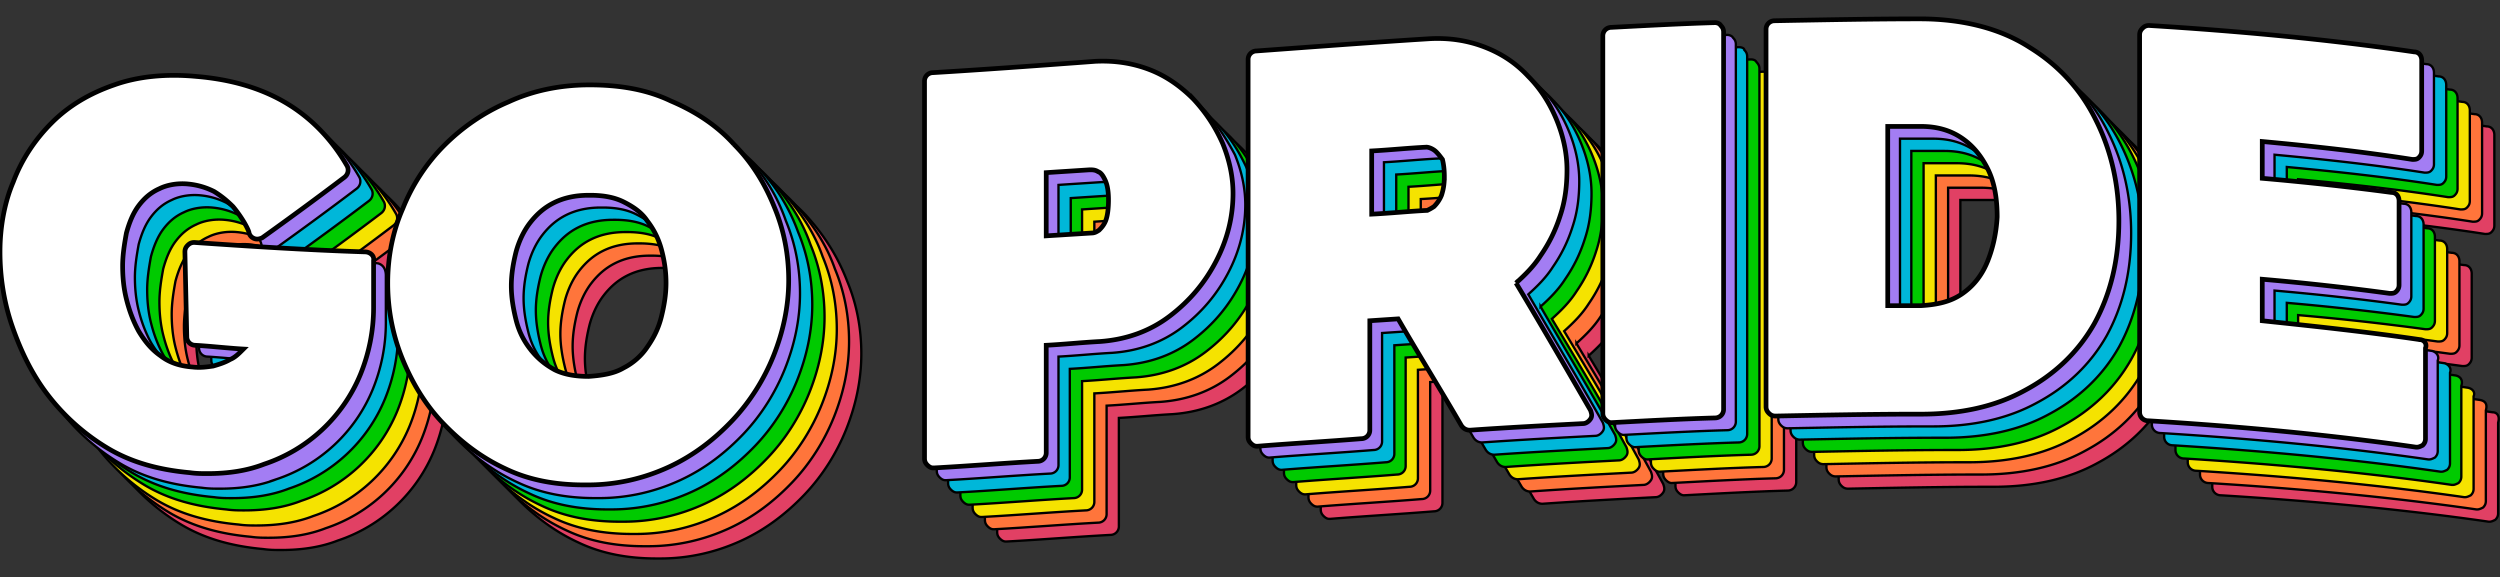 <svg xmlns="http://www.w3.org/2000/svg" viewBox="0 0 265 61.2"><rect x="0" y="0" width="265" height="61.2" fill="#333333" stroke="none"/><path d="M46.5 34.4c-6.2-.2-12.3-.6-18.1-1-.3 0-.5.1-.7.3-.2.2-.3.4-.3.7l.2 9c0 .5.4.9.9.9 1.7.1 3.4.3 5.1.4l-.1.1c-.4.4-.8.8-1.3 1-.5.3-1.1.5-1.8.7-.7.1-1.4.2-2.2.1-1.4-.1-2.5-.5-3.4-1.2-1-.7-1.7-1.6-2.3-2.6-.6-1.1-1-2.2-1.3-3.4-.3-1.2-.4-2.4-.4-3.5 0-1.2.2-2.4.4-3.5.3-1.1.7-2.1 1.3-2.9.6-.8 1.3-1.4 2.2-1.8.8-.4 1.9-.6 3-.5 1.1.1 2 .4 2.8.8.8.5 1.4 1 2 1.6.5.6.9 1.2 1.2 1.7.4.7.5 1 .5 1.1.1.3.3.5.6.6.3.1.6 0 .8-.1 2.8-2 5.8-4.2 8.7-6.4.4-.3.5-.8.3-1.2-1.6-2.8-3.8-5.1-6.5-6.7-2.7-1.6-5.9-2.5-9.5-2.8-3.2-.3-6.2 0-8.7.9-2.6.9-4.8 2.2-6.6 4-1.8 1.8-3.2 3.9-4.1 6.3-.9 2.4-1.4 5-1.4 7.8 0 2.6.4 5.3 1.3 7.9.9 2.6 2.1 5.1 3.8 7.3 1.7 2.2 3.8 4.1 6.3 5.6s5.4 2.3 8.7 2.6c.7.1 1.3.1 1.9.1 2.2 0 4.2-.3 6-1A16.747 16.747 0 0046 47.8c.9-2.2 1.4-4.6 1.4-7.1v-5c0-.9-.4-1.3-.9-1.3zM85.6 23c-1.8-2-4.1-3.5-6.7-4.6-2.6-1.1-5.5-1.7-8.7-1.6-3.1 0-6 .6-8.6 1.8-2.6 1.1-4.9 2.7-6.8 4.6-1.9 1.9-3.4 4.2-4.4 6.7-1.1 2.5-1.6 5.2-1.6 7.9s.5 5.4 1.5 7.9 2.4 4.9 4.3 6.9 4.1 3.7 6.7 4.9c2.5 1.2 5.3 1.7 8.3 1.7h.4c3.1 0 6-.7 8.6-1.9 2.6-1.2 4.8-2.9 6.7-4.9 1.9-2 3.4-4.4 4.4-6.9 1-2.5 1.6-5.2 1.6-8 0-2.7-.5-5.3-1.5-7.7-1-2.6-2.4-4.8-4.2-6.8zM64 44.7c-.7-.9-1.2-1.9-1.5-3.1-.3-1.2-.5-2.4-.5-3.6 0-1.2.2-2.4.5-3.6.3-1.1.8-2.2 1.5-3.1.7-.9 1.5-1.6 2.5-2.1s2.2-.8 3.7-.8h.2c1.3 0 2.5.2 3.5.7 1 .5 1.9 1.1 2.5 2 .7.9 1.2 1.9 1.5 3 .3 1.1.5 2.3.5 3.6 0 1.2-.2 2.4-.5 3.6-.3 1.2-.8 2.2-1.5 3.2-.6.9-1.5 1.7-2.5 2.2-1 .6-2.3.8-3.7.9-1.4 0-2.6-.2-3.6-.7-1.1-.6-2-1.3-2.6-2.2zm70.2-26.4c-1.3-1.3-2.8-2.4-4.6-3.1-1.8-.7-3.7-1-5.8-.9-6.7.5-12.2.9-17.2 1.2-.5 0-.9.4-.9.9v40c0 .3.1.5.3.7.2.2.4.3.6.3h.1c3.7-.2 7.3-.5 11-.7.5 0 .9-.4.9-.9V44.3c1.9-.1 3.8-.3 5.7-.4 2.8-.2 5.3-1.1 7.4-2.7 2.1-1.6 3.7-3.5 4.9-5.8 1.2-2.3 1.8-4.7 1.8-7.2 0-1.8-.4-3.6-1.1-5.3-.8-1.8-1.8-3.3-3.1-4.6zm-9 10.6c0 .9-.1 1.7-.3 2.2-.2.5-.5.8-.7 1-.3.2-.5.3-.8.3l-4.8.3V26c1.5-.1 3.1-.2 4.6-.3.3 0 .6 0 .9.2.3.1.5.4.7.8.2.4.4 1 .4 2.2zm43.2 8.8c1-.9 1.9-1.8 2.6-2.9.9-1.3 1.6-2.7 2.1-4.3.5-1.5.7-3.1.7-4.8 0-1.8-.4-3.6-1.1-5.3-.7-1.7-1.7-3.3-3-4.6-1.3-1.4-2.8-2.4-4.6-3.1-1.8-.7-3.7-1-5.8-.9-6.4.4-12.9.9-18.4 1.3-.5 0-.9.4-.9.9v40c0 .3.1.5.3.7.2.2.4.3.6.3h.1c3.7-.3 7.3-.5 11-.8.5 0 .9-.4.9-.9V41.8l3-.2c2.2 3.8 4.5 7.5 6.7 11.3.2.3.5.5.9.5 4.3-.3 8.2-.5 12-.7.3 0 .6-.2.8-.5.2-.3.1-.6 0-.9-2.5-4.6-5.2-9.1-7.9-13.6zm-7.6-11.3c0 .8-.1 1.4-.3 2-.2.5-.5.9-.8 1.2-.3.2-.5.3-.7.4-2 .1-3.9.3-5.9.4v-6.7c1.9-.1 3.8-.3 5.8-.4.2 0 .5.1.8.3.3.2.6.6.9 1 .1.4.2 1 .2 1.8zm28.7-16.3c-3.5.1-7.2.3-11 .5-.5 0-.9.4-.9.9v40c0 .3.1.5.3.7.2.2.4.3.6.3 3.8-.2 7.5-.4 11-.5.5 0 .9-.4.9-.9v-40c0-.3-.1-.5-.3-.7-.1-.2-.3-.3-.6-.3zm33.3 2.6c-3.1-2-7.1-3-11.6-3-4.9 0-10.1.1-15.4.2-.5 0-.9.4-.9.9v40c0 .3.1.5.3.7.2.2.4.3.7.3 5.1-.1 10.1-.2 14.8-.2h.6c4.2 0 7.9-.8 11-2.5 3.2-1.7 5.7-4.1 7.4-7.1 1.7-3.1 2.6-6.7 2.6-10.9 0-3.8-.8-7.4-2.4-10.6-1.6-3.2-4-5.9-7.1-7.8zm-4.5 23c-.6 1.4-1.5 2.5-2.7 3.3-1.2.8-2.6 1.1-4.3 1.2h-3.5v-19h3.5c1.7 0 3.1.4 4.3 1.2 1.2.8 2.1 1.9 2.8 3.3.7 1.4 1 3.1 1 5.1-.1 1.7-.5 3.4-1.1 4.9zm45.9 8c-5.4-.8-11-1.4-16.7-2v-4.4c4.6.4 9.1.9 13.5 1.5.3 0 .5 0 .7-.2.2-.2.3-.4.3-.7V29c0-.5-.3-.9-.8-.9-4.5-.6-9.1-1.1-13.7-1.5v-3.7c5.4.5 10.8 1.1 15.9 1.9.3 0 .5 0 .7-.2.2-.2.3-.4.3-.7v-9.6c0-.5-.3-.9-.8-.9-8.9-1.3-18.4-2.2-28.1-2.8-.3 0-.5.1-.7.3-.2.2-.3.4-.3.7v40c0 .5.4.9.9.9 9.8.6 19.4 1.5 28.4 2.8h.1c.2 0 .4-.1.6-.2.2-.2.3-.4.3-.7v-9.6c.2-.7-.1-1.1-.6-1.1z" fill="#e14064" stroke="#000" stroke-width=".25" stroke-miterlimit="10"/><path d="M45.2 33.1c-6.2-.2-12.3-.6-18.1-1-.3 0-.5.1-.7.3-.2.2-.3.4-.3.7l.2 9c0 .5.4.9.9.9 1.7.1 3.4.3 5.1.4l-.1.1c-.4.4-.8.8-1.3 1-.5.3-1.1.5-1.8.7-.7.1-1.4.2-2.2.1-1.4-.1-2.5-.5-3.4-1.2-1-.7-1.7-1.6-2.3-2.6-.6-1.1-1-2.2-1.3-3.4-.3-1.2-.4-2.4-.4-3.5 0-1.2.2-2.4.4-3.5.3-1.1.7-2.1 1.3-2.9.6-.8 1.3-1.4 2.2-1.8.8-.4 1.9-.6 3-.5 1.1.1 2 .4 2.8.8.8.5 1.4 1 2 1.6.5.6.9 1.2 1.2 1.7.4.7.5 1 .5 1.1.1.3.3.5.6.6.3.1.6 0 .8-.1 2.8-2 5.8-4.2 8.7-6.4.4-.3.5-.8.3-1.2-1.6-2.8-3.8-5.1-6.5-6.7-2.7-1.6-5.9-2.5-9.5-2.8-3.2-.3-6.2 0-8.7.9-2.6.9-4.8 2.2-6.6 4-1.8 1.8-3.2 3.9-4.1 6.3-.9 2.4-1.4 5-1.4 7.8 0 2.6.4 5.3 1.3 7.9.9 2.6 2.1 5.1 3.8 7.3 1.7 2.2 3.8 4.1 6.3 5.6s5.4 2.3 8.7 2.6c.7.1 1.3.1 1.9.1 2.2 0 4.2-.3 6-1a16.747 16.747 0 0010.2-9.5c.9-2.2 1.4-4.6 1.4-7.1v-5c0-.9-.4-1.3-.9-1.3zm39.1-11.4c-1.8-2-4.1-3.5-6.7-4.6-2.6-1.1-5.5-1.7-8.7-1.6-3.1 0-6 .6-8.6 1.8-2.6 1.1-4.9 2.7-6.8 4.6-1.9 1.9-3.4 4.2-4.4 6.7-1.1 2.5-1.6 5.2-1.6 7.9s.5 5.4 1.5 7.9 2.4 4.9 4.3 6.9 4.1 3.7 6.7 4.9c2.5 1.2 5.3 1.7 8.3 1.7h.4c3.1 0 6-.7 8.6-1.9 2.6-1.2 4.8-2.9 6.7-4.9 1.9-2 3.4-4.4 4.4-6.9 1-2.5 1.6-5.2 1.6-8 0-2.7-.5-5.3-1.5-7.7-.9-2.6-2.4-4.8-4.2-6.8zM62.7 43.4c-.7-.9-1.2-1.9-1.5-3.1-.3-1.2-.5-2.4-.5-3.6 0-1.2.2-2.4.5-3.6.3-1.1.8-2.2 1.5-3.1.7-.9 1.5-1.6 2.5-2.1s2.2-.8 3.7-.8h.2c1.3 0 2.5.2 3.5.7 1 .5 1.9 1.1 2.5 2 .7.9 1.2 1.9 1.5 3 .3 1.1.5 2.3.5 3.6 0 1.2-.2 2.4-.5 3.6-.3 1.2-.8 2.2-1.5 3.2-.6.9-1.5 1.7-2.5 2.2-1 .6-2.3.8-3.7.9-1.4 0-2.6-.2-3.6-.7-1.1-.6-2-1.3-2.6-2.2zM132.9 17c-1.3-1.3-2.8-2.4-4.6-3.1-1.8-.7-3.7-1-5.8-.9-6.7.5-12.2.9-17.2 1.2-.5 0-.9.4-.9.9v40c0 .3.1.5.3.7.2.2.4.3.6.3h.1c3.7-.2 7.3-.5 11-.7.5 0 .9-.4.9-.9V43c1.9-.1 3.8-.3 5.7-.4 2.8-.2 5.3-1.1 7.4-2.7 2.1-1.6 3.7-3.5 4.9-5.8 1.2-2.3 1.8-4.7 1.8-7.2 0-1.8-.4-3.6-1.1-5.3-.8-1.8-1.8-3.3-3.1-4.6zm-9 10.7c0 .9-.1 1.7-.3 2.2-.2.5-.5.8-.7 1-.3.2-.5.3-.8.3l-4.8.3v-6.7c1.5-.1 3.1-.2 4.6-.3.3 0 .6 0 .9.2.3.1.5.4.7.8.2.3.4 1 .4 2.2zm43.2 8.7c1-.9 1.9-1.8 2.6-2.9.9-1.3 1.6-2.7 2.1-4.3.5-1.5.7-3.1.7-4.8 0-1.8-.4-3.6-1.1-5.3-.7-1.7-1.7-3.3-3-4.6-1.3-1.4-2.8-2.4-4.6-3.1-1.8-.7-3.7-1-5.8-.9-6.4.4-12.9.9-18.4 1.3-.5 0-.9.4-.9.9v40c0 .3.1.5.3.7.2.2.4.3.6.3h.1c3.7-.3 7.3-.5 11-.8.5 0 .9-.4.9-.9V40.5l3-.2c2.2 3.8 4.5 7.5 6.7 11.3.2.3.5.5.9.5 4.3-.3 8.2-.5 12-.7.3 0 .6-.2.8-.5.2-.3.1-.6 0-.9-2.5-4.6-5.2-9.1-7.9-13.6zm-7.5-11.3c0 .8-.1 1.4-.3 2-.2.5-.5.9-.8 1.2-.3.2-.5.3-.7.4-2 .1-3.9.3-5.9.4v-6.7c1.9-.1 3.8-.3 5.8-.4.2 0 .5.1.8.3.3.2.6.6.9 1 0 .4.2 1 .2 1.8zm28.6-16.3c-3.5.1-7.2.3-11 .5-.5 0-.9.4-.9.9v40c0 .3.1.5.3.7.2.2.4.3.6.3 3.8-.2 7.5-.4 11-.5.5 0 .9-.4.9-.9v-40c0-.3-.1-.5-.3-.7-.1-.2-.3-.3-.6-.3zm33.3 2.6c-3.1-2-7.1-3-11.6-3-4.9 0-10.1.1-15.4.2-.5 0-.9.4-.9.9v40c0 .3.1.5.3.7.2.2.4.3.7.3 5.1-.1 10.1-.2 14.8-.2h.6c4.2 0 7.9-.8 11-2.5 3.2-1.7 5.7-4.1 7.4-7.1 1.7-3.1 2.6-6.7 2.6-10.9 0-3.8-.8-7.4-2.4-10.6-1.6-3.2-4-5.9-7.1-7.8zm-4.5 23c-.6 1.4-1.5 2.5-2.7 3.3-1.2.8-2.6 1.1-4.3 1.2h-3.5v-19h3.5c1.7 0 3.1.4 4.3 1.2 1.2.8 2.1 1.9 2.8 3.3.7 1.4 1 3.1 1 5.1-.1 1.8-.4 3.4-1.1 4.9zm45.9 8c-5.4-.8-11-1.4-16.7-2V36c4.6.4 9.1.9 13.5 1.5.3 0 .5 0 .7-.2.2-.2.3-.4.3-.7v-8.9c0-.5-.3-.9-.8-.9-4.5-.6-9.1-1.1-13.7-1.5v-3.7c5.4.5 10.8 1.1 15.9 1.9.3 0 .5 0 .7-.2.2-.2.3-.4.3-.7V13c0-.5-.3-.9-.8-.9-8.9-1.3-18.4-2.2-28.1-2.8-.3 0-.5.1-.7.3-.2.2-.3.4-.3.7v40c0 .5.4.9.9.9 9.8.6 19.4 1.5 28.4 2.8h.1c.2 0 .4-.1.6-.2.2-.2.3-.4.3-.7v-9.6c.2-.7-.1-1-.6-1.1z" fill="#ff753b" stroke="#000" stroke-width=".25" stroke-miterlimit="10"/><path d="M43.9 31.8c-6.2-.2-12.3-.6-18.1-1-.3 0-.5.1-.7.3s-.3.4-.3.7l.2 9c0 .5.4.9.9.9 1.7.1 3.4.3 5.1.4l-.1.1c-.4.4-.8.8-1.3 1-.5.3-1.1.5-1.8.7-.7.1-1.4.2-2.2.1-1.4-.1-2.5-.5-3.4-1.2-1-.7-1.7-1.6-2.3-2.6-.6-1.1-1-2.2-1.3-3.4-.3-1.2-.4-2.4-.4-3.5 0-1.2.2-2.4.4-3.5.3-1.1.7-2.1 1.3-2.9.6-.8 1.3-1.4 2.2-1.8.8-.4 1.9-.6 3-.5 1.1.1 2 .4 2.8.8.8.5 1.4 1 2 1.6.5.6.9 1.2 1.2 1.7.4.7.5 1 .5 1.1.1.3.3.5.6.6.3.1.6 0 .8-.1 2.8-2 5.8-4.2 8.7-6.4.4-.3.5-.8.3-1.2-1.6-2.8-3.8-5.1-6.5-6.7-2.7-1.6-5.9-2.5-9.5-2.8-3.2-.3-6.2 0-8.7.9-2.6.9-4.8 2.2-6.6 4-1.8 1.8-3.2 3.9-4.1 6.3-.9 2.4-1.4 5-1.4 7.8 0 2.6.4 5.3 1.3 7.9.9 2.6 2.1 5.1 3.8 7.3 1.7 2.2 3.8 4.1 6.3 5.6s5.4 2.3 8.7 2.6c.7.1 1.3.1 1.9.1 2.2 0 4.2-.3 6-1a16.747 16.747 0 0010.2-9.5c.9-2.2 1.4-4.6 1.4-7.1v-5c0-.9-.4-1.3-.9-1.3zM83 20.4c-1.8-2-4.1-3.5-6.7-4.6-2.6-1.1-5.5-1.7-8.7-1.6-3.1 0-6 .6-8.6 1.8-2.6 1.1-4.9 2.7-6.8 4.6-1.9 1.9-3.4 4.2-4.4 6.7-1.1 2.5-1.6 5.2-1.6 7.9s.5 5.4 1.5 7.9S50.1 48 52 50s4.1 3.7 6.7 4.9c2.5 1.2 5.3 1.7 8.3 1.7h.4c3.1 0 6-.7 8.6-1.9 2.6-1.2 4.8-2.9 6.7-4.9 1.9-2 3.4-4.4 4.4-6.9 1-2.5 1.6-5.2 1.6-8 0-2.7-.5-5.3-1.5-7.7-.9-2.6-2.4-4.8-4.2-6.8zM61.4 42.1c-.7-.9-1.2-1.9-1.5-3.1-.3-1.2-.5-2.4-.5-3.6 0-1.2.2-2.4.5-3.6.3-1.1.8-2.2 1.5-3.1.7-.9 1.5-1.6 2.5-2.1s2.2-.8 3.7-.8h.2c1.3 0 2.5.2 3.5.7 1 .5 1.9 1.1 2.5 2 .7.9 1.2 1.9 1.5 3 .3 1.1.5 2.3.5 3.6 0 1.2-.2 2.4-.5 3.6-.3 1.2-.8 2.2-1.5 3.2-.6.9-1.5 1.7-2.5 2.2-1 .6-2.3.8-3.7.9-1.4 0-2.6-.2-3.6-.7-1.1-.6-2-1.3-2.6-2.2zm70.2-26.4c-1.3-1.3-2.8-2.4-4.6-3.1-1.8-.7-3.7-1-5.8-.9-6.7.5-12.2.9-17.2 1.2-.5 0-.9.4-.9.9v40c0 .3.1.5.3.7.2.2.4.3.6.3h.1c3.7-.2 7.3-.5 11-.7.5 0 .9-.4.9-.9V41.7c1.9-.1 3.8-.3 5.7-.4 2.8-.2 5.3-1.1 7.4-2.7 2.1-1.6 3.7-3.5 4.9-5.8 1.2-2.3 1.8-4.7 1.8-7.2 0-1.8-.4-3.6-1.1-5.3-.8-1.8-1.8-3.3-3.1-4.6zm-9 10.7c0 .9-.1 1.7-.3 2.2-.2.5-.5.8-.7 1-.3.2-.5.3-.8.3l-4.8.3v-6.7c1.5-.1 3.1-.2 4.6-.3.3 0 .6 0 .9.2.3.1.5.4.7.8.2.3.4 1 .4 2.2zm43.2 8.7c1-.9 1.9-1.8 2.6-2.9.9-1.3 1.6-2.7 2.1-4.3.5-1.5.7-3.1.7-4.8 0-1.8-.4-3.6-1.1-5.3-.7-1.7-1.7-3.3-3-4.6-1.3-1.4-2.8-2.4-4.6-3.1-1.8-.7-3.7-1-5.8-.9-6.4.4-12.9.9-18.4 1.3-.5 0-.9.4-.9.9v40c0 .3.1.5.3.7.2.2.4.3.6.3h.1c3.7-.3 7.3-.5 11-.8.5 0 .9-.4.9-.9V39.2l3-.2c2.2 3.8 4.5 7.5 6.7 11.3.2.3.5.5.9.5 4.3-.3 8.2-.5 12-.7.3 0 .6-.2.8-.5.2-.3.1-.6 0-.9-2.5-4.6-5.2-9.1-7.9-13.6zm-7.5-11.3c0 .8-.1 1.4-.3 2-.2.5-.5.9-.8 1.2-.3.2-.5.3-.7.4-2 .1-3.9.3-5.9.4v-6.7c1.9-.1 3.8-.3 5.8-.4.2 0 .5.1.8.3.3.2.6.6.9 1 0 .4.2 1 .2 1.8zm28.6-16.2c-3.5.1-7.2.3-11 .5-.5 0-.9.4-.9.9v40c0 .3.1.5.3.7.2.2.4.3.6.3 3.8-.2 7.5-.4 11-.5.5 0 .9-.4.9-.9v-40c0-.3-.1-.5-.3-.7-.1-.3-.3-.3-.6-.3zm33.3 2.5c-3.1-2-7.1-3-11.6-3-4.9 0-10.1.1-15.4.2-.5 0-.9.4-.9.9v40c0 .3.1.5.3.7.2.2.4.3.7.3 5.1-.1 10.1-.2 14.8-.2h.6c4.2 0 7.9-.8 11-2.5 3.2-1.7 5.7-4.1 7.4-7.1 1.7-3.1 2.6-6.7 2.6-10.9 0-3.8-.8-7.4-2.4-10.6-1.6-3.2-3.9-5.8-7.1-7.8zm-4.5 23c-.6 1.4-1.5 2.5-2.7 3.3-1.2.8-2.6 1.1-4.3 1.2h-3.5v-19h3.5c1.7 0 3.1.4 4.3 1.2 1.2.8 2.1 1.9 2.8 3.3.7 1.4 1 3.1 1 5.1-.1 1.8-.4 3.4-1.1 4.9zm45.9 8c-5.4-.8-11-1.4-16.7-2v-4.4c4.6.4 9.1.9 13.5 1.5.3 0 .5 0 .7-.2.2-.2.3-.4.3-.7v-8.9c0-.5-.3-.9-.8-.9-4.5-.6-9.1-1.1-13.7-1.5v-3.7c5.4.5 10.8 1.1 15.9 1.9.3 0 .5 0 .7-.2.2-.2.3-.4.3-.7v-9.6c0-.5-.3-.9-.8-.9-8.9-1.3-18.4-2.2-28.1-2.8-.3 0-.5.1-.7.3-.2.2-.3.4-.3.7v40c0 .5.4.9.9.9 9.8.6 19.4 1.5 28.4 2.8h.1c.2 0 .4-.1.6-.2.2-.2.3-.4.3-.7V42c.2-.4-.1-.8-.6-.9z" fill="#f5e300" stroke="#000" stroke-width=".25" stroke-miterlimit="10"/><path d="M42.6 30.5c-6.2-.2-12.3-.6-18.1-1-.3 0-.5.1-.7.3s-.3.4-.3.7l.2 9c0 .5.4.9.9.9 1.7.1 3.4.3 5.1.4l-.1.1c-.4.4-.8.8-1.3 1-.5.3-1.1.5-1.8.7-.7.1-1.4.2-2.2.1-1.4-.1-2.5-.5-3.4-1.2-1-.7-1.7-1.6-2.3-2.6-.6-1.1-1-2.2-1.3-3.4-.3-1.2-.4-2.4-.4-3.5 0-1.2.2-2.4.4-3.5.3-1.1.7-2.1 1.3-2.9.6-.8 1.3-1.4 2.2-1.8.8-.4 1.9-.6 3-.5 1.1.1 2 .4 2.8.8.8.5 1.4 1 2 1.6.5.6.9 1.2 1.2 1.7.4.7.5 1 .5 1.1.1.3.3.5.6.6.3.1.6 0 .8-.1 2.8-2 5.8-4.2 8.7-6.4.4-.3.5-.8.3-1.2-1.6-2.8-3.8-5.1-6.5-6.7-2.7-1.6-5.9-2.5-9.5-2.8-3.2-.3-6.2 0-8.7.9-2.6.9-4.8 2.2-6.6 4-1.8 1.8-3.2 3.9-4.1 6.3-.9 2.4-1.4 5-1.4 7.8 0 2.6.4 5.3 1.3 7.9.8 2.4 2.1 4.8 3.8 7 1.7 2.2 3.8 4.1 6.3 5.6s5.4 2.3 8.7 2.6c.7.1 1.3.1 1.9.1 2.2 0 4.2-.3 6-1a16.747 16.747 0 0010.2-9.5c.9-2.2 1.4-4.6 1.4-7.1v-5c0-.5-.4-1-.9-1zm39.1-11.4c-1.8-2-4.1-3.5-6.7-4.6-2.6-1.1-5.5-1.7-8.7-1.6-3.1 0-6 .6-8.6 1.8-2.6 1.1-4.9 2.7-6.8 4.6-1.9 1.9-3.4 4.2-4.4 6.7-1.1 2.5-1.6 5.2-1.6 7.9s.5 5.4 1.5 7.9 2.4 4.9 4.3 6.9 4.1 3.7 6.7 4.9c2.5 1.2 5.3 1.7 8.3 1.7h.4c3.1 0 6-.7 8.6-1.9 2.6-1.2 4.8-2.9 6.7-4.9 1.9-2 3.4-4.4 4.4-6.9 1-2.5 1.6-5.2 1.6-8 0-2.7-.5-5.3-1.5-7.7-.9-2.6-2.4-4.8-4.2-6.8zM60.1 40.9c-.7-.9-1.2-1.9-1.5-3.1-.3-1.2-.5-2.4-.5-3.6 0-1.2.2-2.4.5-3.6.3-1.1.8-2.2 1.5-3.1.7-.9 1.5-1.6 2.5-2.1s2.2-.8 3.7-.8h.2c1.3 0 2.5.2 3.5.7 1 .5 1.9 1.1 2.5 2 .7.9 1.2 1.9 1.5 3 .3 1.1.5 2.3.5 3.6 0 1.2-.2 2.4-.5 3.6-.3 1.2-.8 2.2-1.5 3.2-.6.9-1.5 1.7-2.5 2.2-1 .6-2.3.8-3.7.9-1.4 0-2.6-.2-3.6-.7-1.1-.7-1.9-1.4-2.6-2.2zm70.2-26.5c-1.3-1.3-2.8-2.4-4.6-3.1-1.8-.7-3.7-1-5.8-.9-6.7.5-12.2.9-17.2 1.2-.5 0-.9.4-.9.9v40c0 .3.1.5.3.7.2.2.4.3.6.3h.1c3.7-.2 7.3-.5 11-.7.5 0 .9-.4.9-.9V40.4c1.9-.1 3.8-.3 5.7-.4 2.8-.2 5.3-1.1 7.4-2.7 2.1-1.6 3.7-3.5 4.9-5.8 1.2-2.3 1.8-4.7 1.8-7.2 0-1.8-.4-3.6-1.1-5.3-.8-1.7-1.8-3.3-3.1-4.6zm-9 10.7c0 .9-.1 1.7-.3 2.2-.2.5-.5.8-.7 1-.3.2-.5.3-.8.3l-4.8.3v-6.7c1.5-.1 3.1-.2 4.6-.3.3 0 .6 0 .9.2.3.1.5.4.7.8.2.4.4 1 .4 2.2zm43.2 8.7c1-.9 1.9-1.8 2.6-2.9.9-1.3 1.6-2.7 2.1-4.3.5-1.5.7-3.1.7-4.8 0-1.8-.4-3.6-1.1-5.3-.7-1.7-1.7-3.3-3-4.6-1.3-1.4-2.8-2.4-4.6-3.1-1.8-.7-3.7-1-5.8-.9-6.4.4-12.9.9-18.4 1.3-.5 0-.9.4-.9.9v40c0 .3.1.5.3.7.2.2.4.3.6.3h.1c3.7-.3 7.3-.5 11-.8.5 0 .9-.4.9-.9V37.9l3-.2c2.2 3.8 4.5 7.5 6.7 11.3.2.3.5.5.9.5 4.3-.3 8.2-.5 12-.7.3 0 .6-.2.8-.5.2-.3.1-.6 0-.9-2.5-4.6-5.2-9.1-7.9-13.6zM157 22.5c0 .8-.1 1.4-.3 2-.2.5-.5.9-.8 1.2-.3.2-.5.3-.7.4-2 .1-3.9.3-5.9.4v-6.7c1.9-.1 3.8-.3 5.8-.4.2 0 .5.1.8.3.3.2.6.6.9 1 .1.4.2 1 .2 1.8zm28.6-16.2c-3.5.1-7.2.3-11 .5-.5 0-.9.4-.9.9v40c0 .3.1.5.3.7.2.2.4.3.6.3 3.8-.2 7.5-.4 11-.5.5 0 .9-.4.9-.9v-40c0-.3-.1-.5-.3-.7-.1-.2-.3-.3-.6-.3zM219 8.8c-3.1-2-7.1-3-11.6-3-4.9 0-10.1.1-15.4.2-.5 0-.9.4-.9.9v40c0 .3.1.5.3.7.2.2.4.3.7.3 5.1-.1 10.1-.2 14.8-.2h.6c4.2 0 7.9-.8 11-2.5 3.2-1.7 5.7-4.1 7.4-7.1s2.6-6.7 2.6-10.9c0-3.8-.8-7.4-2.4-10.6-1.6-3.2-4-5.8-7.1-7.8zm-4.6 23c-.6 1.4-1.5 2.5-2.7 3.3-1.2.8-2.6 1.1-4.3 1.2h-3.5v-19h3.5c1.7 0 3.1.4 4.3 1.2 1.2.8 2.1 1.9 2.8 3.3.7 1.4 1 3.1 1 5.1-.1 1.8-.4 3.4-1.1 4.9zm45.9 8c-5.4-.8-11-1.4-16.7-2v-4.4c4.6.4 9.1.9 13.5 1.5.3 0 .5 0 .7-.2.2-.2.3-.4.3-.7v-8.9c0-.5-.3-.9-.8-.9-4.5-.6-9.1-1.1-13.7-1.5V19c5.4.5 10.8 1.1 15.9 1.9.3 0 .5 0 .7-.2.2-.2.3-.4.3-.7v-9.6c0-.5-.3-.9-.8-.9-8.9-1.3-18.4-2.2-28.1-2.8-.3 0-.5.1-.7.3-.2.2-.3.4-.3.7v40c0 .5.4.9.9.9 9.8.6 19.4 1.5 28.4 2.8h.1c.2 0 .4-.1.6-.2.2-.2.3-.4.3-.7v-9.6c.2-.6-.1-1-.6-1.1z" fill="#00ca00" stroke="#000" stroke-width=".25" stroke-miterlimit="10"/><path d="M41.3 29.2c-6.2-.2-12.3-.6-18.1-1-.3 0-.5.1-.7.3-.2.2-.3.4-.3.7l.2 9c0 .5.4.9.9.9 1.7.1 3.4.3 5.1.4l-.1.1c-.4.4-.8.8-1.3 1-.5.3-1.1.5-1.8.7-.7.1-1.4.2-2.2.1-1.4-.1-2.5-.5-3.4-1.2-1-.7-1.7-1.6-2.3-2.6-.6-1.1-1-2.2-1.3-3.4-.3-1.2-.4-2.4-.4-3.5 0-1.2.2-2.4.4-3.5.3-1.1.7-2.1 1.3-2.9.6-.8 1.3-1.4 2.2-1.8.8-.4 1.9-.6 3-.5 1.1.1 2 .4 2.8.8.8.5 1.4 1 2 1.6.5.6.9 1.2 1.2 1.7.4.7.5 1 .5 1.1.1.3.3.5.6.6.3.1.6 0 .8-.1 2.8-2 5.8-4.2 8.7-6.4.4-.3.5-.8.3-1.2-1.6-2.8-3.8-5.1-6.5-6.7-2.7-1.6-5.9-2.5-9.5-2.8-3.2-.3-6.2 0-8.7.9-2.6.9-4.8 2.2-6.6 4-1.8 1.5-3.2 3.6-4.1 6-.9 2.4-1.4 5-1.4 7.8 0 2.6.4 5.3 1.3 7.9.9 2.6 2.1 5.1 3.8 7.3 1.7 2.2 3.8 4.1 6.3 5.6s5.4 2.3 8.7 2.6c.7.1 1.3.1 1.9.1 2.2 0 4.2-.3 6-1a16.747 16.747 0 0010.2-9.5c.9-2.2 1.4-4.6 1.4-7.1v-5c0-.5-.4-1-.9-1zm39.1-11.4c-1.8-2-4.1-3.5-6.7-4.6-2.6-1.1-5.5-1.7-8.7-1.6-3.1 0-6 .6-8.6 1.8-2.6 1.1-4.9 2.7-6.8 4.6-1.9 1.9-3.4 4.2-4.4 6.7-1.1 2.5-1.6 5.2-1.6 7.9s.5 5.4 1.5 7.9 2.4 4.9 4.3 6.9 4.1 3.7 6.7 4.9c2.5 1.2 5.3 1.7 8.3 1.7h.4c3.1 0 6-.7 8.6-1.9 2.6-1.2 4.8-2.9 6.7-4.9 1.9-2 3.4-4.4 4.4-6.9 1-2.5 1.6-5.2 1.6-8 0-2.7-.5-5.3-1.5-7.7-.9-2.5-2.3-4.8-4.2-6.8zM58.8 39.6c-.7-.9-1.2-1.9-1.5-3.1-.3-1.2-.5-2.4-.5-3.6 0-1.2.2-2.4.5-3.6.3-1.1.8-2.2 1.5-3.1.7-.9 1.5-1.6 2.5-2.1s2.2-.8 3.7-.8h.2c1.3 0 2.5.2 3.5.7 1 .5 1.9 1.1 2.5 2 .7.9 1.2 1.9 1.5 3 .3 1.1.5 2.3.5 3.6 0 1.2-.2 2.4-.5 3.6-.3 1.2-.8 2.2-1.5 3.2-.6.9-1.5 1.7-2.5 2.2-1 .6-2.3.8-3.7.9-1.4 0-2.6-.2-3.6-.7-1.1-.7-1.9-1.4-2.6-2.2zM129 13.1c-1.3-1.3-2.8-2.4-4.6-3.1-1.8-.7-3.7-1-5.8-.9-6.7.5-12.2.9-17.2 1.2-.5 0-.9.4-.9.9v40c0 .3.1.5.3.7.2.2.4.3.6.3h.1c3.7-.2 7.3-.5 11-.7.5 0 .9-.4.9-.9V39.1c1.9-.1 3.8-.3 5.7-.4 2.8-.2 5.3-1.1 7.4-2.7 2.1-1.6 3.7-3.5 4.9-5.8 1.2-2.3 1.8-4.7 1.8-7.2 0-1.8-.4-3.6-1.1-5.3-.8-1.7-1.8-3.3-3.1-4.6zm-8.9 10.7c0 .9-.1 1.7-.3 2.2-.2.5-.5.8-.7 1-.3.2-.5.3-.8.3l-4.8.3V21c1.5-.1 3.1-.2 4.6-.3.3 0 .6 0 .9.2.3.1.5.4.7.8.2.3.4.9.4 2.1zm43.2 8.7c1-.9 1.9-1.8 2.6-2.9.9-1.3 1.6-2.7 2.1-4.3.5-1.5.7-3.1.7-4.8 0-1.8-.4-3.6-1.1-5.3-.7-1.7-1.7-3.3-3-4.6-1.3-1.4-2.8-2.4-4.6-3.1-1.8-.7-3.7-1-5.8-.9-6.4.4-12.9.9-18.4 1.3-.5 0-.9.4-.9.9v40c0 .3.1.5.3.7.2.2.4.3.6.3h.1c3.7-.3 7.3-.5 11-.8.5 0 .9-.4.9-.9V36.6l3-.2c2.2 3.8 4.5 7.5 6.7 11.3.2.3.5.5.9.5 4.3-.3 8.2-.5 12-.7.3 0 .6-.2.8-.5s.1-.6 0-.9c-2.6-4.6-5.3-9.1-7.9-13.6zm-7.6-11.3c0 .8-.1 1.4-.3 2-.2.5-.5.9-.8 1.2-.3.2-.5.3-.7.4-2 .1-3.9.3-5.9.4v-6.7c1.9-.1 3.8-.3 5.8-.4.2 0 .5.1.8.3.3.2.6.6.9 1 .1.4.2 1.1.2 1.8zM184.3 5c-3.5.1-7.2.3-11 .5-.5 0-.9.4-.9.9v40c0 .3.1.5.3.7.2.2.4.3.6.3 3.8-.2 7.5-.4 11-.5.5 0 .9-.4.9-.9V6c0-.3-.1-.5-.3-.7 0-.2-.3-.3-.6-.3zm33.4 2.5c-3.1-2-7.1-3-11.6-3-4.9 0-10.1.1-15.4.2-.5 0-.9.4-.9.9v40c0 .3.1.5.3.7.2.2.4.3.7.3 5.1-.1 10.1-.2 14.8-.2h.6c4.2 0 7.9-.8 11-2.5 3.2-1.7 5.7-4.1 7.4-7.1 1.7-3.1 2.6-6.7 2.6-10.9 0-3.8-.8-7.4-2.4-10.6-1.6-3.2-4-5.8-7.1-7.8zm-4.6 23c-.6 1.4-1.5 2.5-2.7 3.3-1.2.8-2.6 1.1-4.3 1.2h-3.5V16h3.5c1.7 0 3.1.4 4.3 1.2 1.2.8 2.1 1.9 2.8 3.3.7 1.4 1 3.1 1 5.1-.1 1.8-.4 3.5-1.1 4.9zm46 8c-5.4-.8-11-1.4-16.7-2v-4.4c4.6.4 9.1.9 13.5 1.5.3 0 .5 0 .7-.2.2-.2.3-.4.3-.7v-8.9c0-.5-.3-.9-.8-.9-4.5-.6-9.1-1.1-13.7-1.5v-3.7c5.4.5 10.8 1.1 15.9 1.9.3 0 .5 0 .7-.2.2-.2.3-.4.3-.7V9c0-.5-.3-.9-.8-.9-8.9-1.3-18.4-2.2-28.1-2.8-.3 0-.5.1-.7.3-.2.2-.3.4-.3.7v40c0 .5.4.9.9.9 9.8.6 19.4 1.5 28.4 2.8h.1c.2 0 .4-.1.6-.2.2-.2.3-.4.3-.7v-9.6c.2-.5-.2-.9-.6-1z" fill="#00b7d9" stroke="#000" stroke-width=".25" stroke-miterlimit="10"/><path d="M40 27.9c-6.2-.2-12.3-.6-18.1-1-.3 0-.5.1-.7.3-.2.2-.3.4-.3.7l.2 9c0 .5.4.9.9.9 1.7.1 3.4.3 5.1.4l-.1.1c-.4.4-.8.8-1.3 1-.5.3-1.1.5-1.8.7-.7.1-1.4.2-2.2.1-1.4-.1-2.5-.5-3.4-1.2-1-.7-1.7-1.6-2.3-2.6-.6-1.1-1-2.2-1.3-3.4-.3-1.2-.4-2.4-.4-3.5 0-1.2.2-2.4.4-3.5.3-1.1.7-2.1 1.3-2.9.6-.8 1.3-1.4 2.2-1.8.8-.4 1.9-.6 3-.5 1.1.1 2 .4 2.8.8.8.5 1.4 1 2 1.6.5.6.9 1.2 1.2 1.7.4.7.5 1 .5 1.1.1.3.3.5.6.6.3.1.6 0 .8-.1 2.8-2 5.8-4.2 8.7-6.4.4-.3.5-.8.3-1.2-1.6-2.8-3.8-5.1-6.5-6.7-2.7-1.6-5.9-2.5-9.5-2.8-3.2-.3-6.2 0-8.7.9-2.6.9-4.8 2.2-6.6 4C5 16 3.6 18.1 2.7 20.5c-.9 2.4-1.4 5-1.4 7.8 0 2.6.4 5.3 1.3 7.9.9 2.6 2.1 5.1 3.8 7.3 1.7 2.2 3.8 4.1 6.3 5.6s5.4 2.3 8.7 2.6c.7.1 1.3.1 1.9.1 2.2 0 4.2-.3 6-1a16.747 16.747 0 0010.2-9.5c.9-2.2 1.4-4.6 1.4-7.1v-5c0-.8-.4-1.2-.9-1.3zm39.1-11.3c-1.8-2-4.1-3.5-6.7-4.6-2.6-1.1-5.5-1.7-8.7-1.6-3.1 0-6 .6-8.6 1.8-2.6 1.1-4.9 2.7-6.8 4.6-1.9 1.9-3.4 4.2-4.4 6.7-1.1 2.5-1.6 5.2-1.6 7.9s.5 5.4 1.5 7.9 2.4 4.9 4.3 6.9 4.1 3.7 6.7 4.9c2.5 1.2 5.3 1.7 8.3 1.7h.4c3.1 0 6-.7 8.6-1.9 2.6-1.2 4.8-2.9 6.7-4.9 1.9-2 3.4-4.4 4.4-6.9 1-2.5 1.6-5.2 1.6-8 0-2.7-.5-5.3-1.5-7.7-.9-2.6-2.3-4.9-4.2-6.8zM57.5 38.3c-.7-.9-1.2-1.9-1.5-3.1-.3-1.2-.5-2.4-.5-3.6 0-1.2.2-2.4.5-3.6.3-1.1.8-2.2 1.5-3.1.7-.9 1.5-1.6 2.5-2.1s2.2-.8 3.7-.8h.2c1.3 0 2.5.2 3.5.7 1 .5 1.9 1.1 2.5 2 .7.9 1.2 1.9 1.5 3 .3 1.1.5 2.3.5 3.6 0 1.2-.2 2.4-.5 3.6-.3 1.1-.9 2.1-1.5 3.1-.6.9-1.5 1.7-2.5 2.2-1 .6-2.3.8-3.7.9-1.4 0-2.6-.2-3.6-.7-1.1-.5-1.9-1.2-2.6-2.1zm70.3-26.5c-1.3-1.3-2.8-2.4-4.6-3.1-1.8-.7-3.7-1-5.8-.9-6.7.5-12.2.9-17.2 1.2-.5 0-.9.4-.9.9v40c0 .3.1.5.3.7.2.2.4.3.6.3h.1c3.7-.2 7.3-.5 11-.7.5 0 .9-.4.9-.9V37.8c1.9-.1 3.8-.3 5.7-.4 2.8-.2 5.3-1.1 7.4-2.7 2.1-1.6 3.7-3.5 4.9-5.8 1.2-2.3 1.8-4.7 1.8-7.2 0-1.8-.4-3.6-1.1-5.3-.9-1.7-1.9-3.2-3.1-4.6zm-9 10.7c0 .9-.1 1.7-.3 2.2-.2.5-.5.8-.7 1-.3.2-.5.3-.8.3l-4.8.3v-6.7c1.5-.1 3.1-.2 4.6-.3.3 0 .6 0 .9.2.3.1.5.4.7.8.2.4.4 1 .4 2.2zm43.2 8.7c1-.9 1.9-1.8 2.6-2.9.9-1.3 1.6-2.7 2.1-4.3.5-1.5.7-3.1.7-4.8 0-1.8-.4-3.6-1.1-5.3-.7-1.7-1.7-3.3-3-4.6-1.3-1.4-2.8-2.4-4.6-3.1-1.8-.7-3.7-1-5.8-.9-6.4.4-12.9.9-18.4 1.3-.5 0-.9.4-.9.9v40c0 .3.1.5.3.7.2.2.4.3.6.3h.1c3.7-.3 7.3-.5 11-.8.5 0 .9-.4.9-.9V35.3l3-.2c2.2 3.8 4.5 7.5 6.7 11.3.2.3.5.5.9.5 4.3-.3 8.2-.5 12-.7.3 0 .6-.2.8-.5s.1-.6 0-.9c-2.6-4.6-5.3-9.1-7.9-13.6zm-7.6-11.3c0 .8-.1 1.4-.3 2-.2.5-.5.9-.8 1.2-.3.2-.5.3-.7.4-2 .1-3.9.3-5.9.4v-6.7c1.9-.1 3.8-.3 5.8-.4.2 0 .5.1.8.3.3.2.6.6.9 1 .1.4.2 1.1.2 1.8zm28.7-16.2c-3.5.1-7.2.3-11 .5-.5 0-.9.4-.9.9v40c0 .3.1.5.3.7.2.2.4.3.6.3 3.8-.2 7.5-.4 11-.5.5 0 .9-.4.9-.9v-40c0-.3-.1-.5-.3-.7-.1-.2-.4-.3-.6-.3zm33.3 2.6c-3.1-2-7.1-3-11.6-3-4.9 0-10.1.1-15.4.2-.5 0-.9.4-.9.9v40c0 .3.1.5.3.7.2.2.4.3.7.3 5.1-.1 10.1-.2 14.8-.2h.6c4.2 0 7.9-.8 11-2.5 3.2-1.7 5.7-4.1 7.4-7.1 1.7-3.1 2.6-6.7 2.6-10.9 0-3.8-.8-7.4-2.4-10.6-1.6-3.3-4-5.9-7.1-7.8zm-4.5 22.9c-.6 1.4-1.5 2.5-2.7 3.3-1.2.8-2.6 1.1-4.3 1.2h-3.5v-19h3.5c1.7 0 3.1.4 4.3 1.2 1.2.8 2.1 1.9 2.8 3.3.7 1.4 1 3.1 1 5.1-.2 1.8-.5 3.5-1.1 4.9zm45.9 8c-5.4-.8-11-1.4-16.7-2v-4.4c4.6.4 9.1.9 13.5 1.5.3 0 .5 0 .7-.2.2-.2.3-.4.3-.7v-8.9c0-.5-.3-.9-.8-.9-4.5-.6-9.1-1.1-13.7-1.5v-3.7c5.4.5 10.8 1.1 15.9 1.9.3 0 .5 0 .7-.2.2-.2.3-.4.3-.7V7.7c0-.5-.3-.9-.8-.9-8.9-1.3-18.4-2.2-28.1-2.8-.3 0-.5.1-.7.3-.2.2-.3.4-.3.7v40c0 .5.4.9.9.9 9.8.6 19.4 1.5 28.4 2.8h.1c.2 0 .4-.1.6-.2.2-.2.3-.4.3-.7v-9.6c.2-.5-.2-.9-.6-1z" fill="#a37df3" stroke="#000" stroke-width=".25" stroke-miterlimit="10"/><path d="M38.7 26.7c-6.2-.2-12.3-.6-18.1-1-.3 0-.5.1-.7.3-.2.2-.3.4-.3.7l.2 9c0 .5.4.9.9.9 1.7.1 3.4.3 5.1.4l-.1.1c-.4.4-.8.8-1.3 1-.5.3-1.1.5-1.8.7-.7.1-1.4.2-2.2.1-1.4-.1-2.5-.5-3.4-1.2-1-.7-1.7-1.6-2.3-2.6-.6-1.1-1-2.2-1.3-3.4-.3-1.2-.4-2.4-.4-3.5 0-1.2.2-2.4.4-3.5.3-1.1.7-2.1 1.3-2.9.6-.8 1.3-1.4 2.2-1.8.8-.4 1.9-.6 3-.5 1.1.1 2 .4 2.8.8.8.5 1.4 1 2 1.6.5.6.9 1.2 1.2 1.7.4.7.5 1 .5 1.1.1.3.3.5.6.6.3.1.6 0 .8-.1 2.8-2 5.8-4.2 8.7-6.4.4-.3.5-.8.3-1.2-1.6-2.8-3.8-5.1-6.5-6.7-2.7-1.6-5.9-2.5-9.5-2.8-3.2-.3-6.2 0-8.7.9-2.6.9-4.8 2.2-6.6 4-1.8 1.8-3.2 3.9-4.1 6.3C.5 21.4 0 24 0 26.7c0 2.6.4 5.3 1.3 7.9.9 2.6 2.1 5.1 3.8 7.3 1.7 2.2 3.8 4.1 6.3 5.6s5.4 2.3 8.7 2.6c.7.1 1.3.1 1.9.1 2.2 0 4.2-.3 6-1a16.747 16.747 0 0010.2-9.5c.9-2.2 1.4-4.6 1.4-7.1v-5c.1-.5-.4-.9-.9-.9zm39.1-11.4c-1.8-2-4.1-3.5-6.7-4.6C68.6 9.5 65.7 9 62.5 9c-3.1 0-6 .6-8.6 1.8-2.6 1.1-4.9 2.7-6.8 4.6-1.9 1.9-3.4 4.2-4.4 6.7-1.1 2.5-1.6 5.2-1.6 7.9s.5 5.4 1.5 7.9 2.4 4.9 4.3 6.9 4.1 3.7 6.7 4.9c2.5 1.2 5.3 1.7 8.3 1.7h.4c3.1 0 6-.7 8.6-1.9 2.6-1.2 4.8-2.9 6.7-4.9 1.9-2 3.4-4.4 4.4-6.9 1-2.5 1.6-5.2 1.6-8 0-2.7-.5-5.3-1.5-7.7-1-2.5-2.4-4.8-4.3-6.7zM56.2 37c-.7-.9-1.2-1.9-1.5-3.1-.3-1.2-.5-2.4-.5-3.6 0-1.2.2-2.4.5-3.6.3-1.1.8-2.2 1.5-3.1.7-.9 1.5-1.6 2.5-2.1s2.2-.8 3.7-.8h.2c1.3 0 2.5.2 3.5.7 1 .5 1.9 1.1 2.5 2 .7.9 1.2 1.9 1.5 3 .3 1.1.5 2.3.5 3.6 0 1.2-.2 2.4-.5 3.6-.3 1.2-.8 2.2-1.5 3.2-.6.9-1.5 1.7-2.5 2.2-1 .6-2.3.8-3.7.9-1.4 0-2.6-.2-3.6-.7-1.1-.6-1.9-1.3-2.6-2.2zm70.3-26.5c-1.3-1.3-2.8-2.4-4.6-3.1-1.8-.7-3.7-1-5.8-.9-6.7.5-12.2.9-17.2 1.2-.5 0-.9.4-.9.9v40c0 .3.1.5.3.7.2.2.4.3.6.3h.1c3.7-.2 7.3-.5 11-.7.5 0 .9-.4.9-.9V36.6c1.9-.1 3.8-.3 5.7-.4 2.8-.2 5.3-1.1 7.4-2.7 2.1-1.6 3.7-3.5 4.9-5.8 1.2-2.3 1.8-4.7 1.8-7.2 0-1.8-.4-3.6-1.1-5.3-.8-1.8-1.8-3.3-3.1-4.7zm-9 10.7c0 .9-.1 1.7-.3 2.2-.2.5-.5.8-.7 1-.3.2-.5.3-.8.3l-4.8.3v-6.7c1.5-.1 3.1-.2 4.6-.3.3 0 .6 0 .9.2.3.1.5.4.7.8.2.4.4 1 .4 2.2zm43.2 8.8c1-.9 1.9-1.8 2.6-2.9.9-1.3 1.6-2.7 2.1-4.3.5-1.5.7-3.1.7-4.8 0-1.8-.4-3.6-1.1-5.3-.7-1.7-1.7-3.3-3-4.6-1.3-1.4-2.8-2.4-4.6-3.1-1.8-.7-3.7-1-5.8-.9-6.4.4-12.9.9-18.4 1.3-.5 0-.9.4-.9.9v40c0 .3.1.5.3.7.2.2.4.3.6.3h.1c3.7-.3 7.3-.5 11-.8.5 0 .9-.4.9-.9V34l3-.2c2.2 3.8 4.5 7.5 6.7 11.3.2.3.5.5.9.5 4.3-.3 8.2-.5 12-.7.3 0 .6-.2.8-.5s.1-.6 0-.9c-2.6-4.5-5.2-9-7.9-13.5zm-7.6-11.3c0 .8-.1 1.4-.3 2-.2.5-.5.9-.8 1.2-.3.2-.5.3-.7.4-2 .1-3.9.3-5.9.4V16c1.9-.1 3.8-.3 5.8-.4.2 0 .5.1.8.3.3.2.6.6.9 1 .1.4.2 1 .2 1.8zm28.7-16.3c-3.5.1-7.2.3-11 .5-.5 0-.9.4-.9.9v40c0 .3.1.5.3.7.2.2.4.3.6.3 3.8-.2 7.5-.4 11-.5.5 0 .9-.4.9-.9v-40c0-.3-.1-.5-.3-.7-.1-.2-.4-.3-.6-.3zM215.1 5c-3.1-2-7.1-3-11.6-3-4.9 0-10.1.1-15.4.2-.5 0-.9.4-.9.9v40c0 .3.1.5.3.7.2.2.4.3.7.3 5.1-.1 10.1-.2 14.8-.2h.6c4.2 0 7.9-.8 11-2.5 3.2-1.7 5.7-4.1 7.4-7.1 1.7-3.1 2.6-6.7 2.6-10.9 0-3.8-.8-7.4-2.4-10.6-1.6-3.3-4-5.9-7.1-7.8zm-4.5 22.9c-.6 1.4-1.5 2.5-2.7 3.3-1.2.8-2.6 1.1-4.3 1.2h-3.5v-19h3.5c1.7 0 3.1.4 4.3 1.2 1.2.8 2.1 1.9 2.8 3.3.7 1.4 1 3.1 1 5.1-.1 1.8-.5 3.5-1.1 4.9zm45.9 8.1c-5.4-.8-11-1.4-16.7-2v-4.4c4.6.4 9.1.9 13.5 1.5.3 0 .5 0 .7-.2.2-.2.3-.4.3-.7v-8.9c0-.5-.3-.9-.8-.9-4.5-.6-9.1-1.1-13.7-1.5V15c5.4.5 10.8 1.1 15.9 1.9.3 0 .5 0 .7-.2.2-.2.3-.4.3-.7V6.4c0-.5-.3-.9-.8-.9-8.9-1.3-18.4-2.2-28.1-2.8-.3 0-.5.1-.7.3-.2.2-.3.4-.3.7v40c0 .5.4.9.9.9 9.8.6 19.4 1.5 28.4 2.8h.1c.2 0 .4-.1.6-.2.2-.2.3-.4.3-.7v-9.6c.2-.5-.2-.9-.6-.9z" fill="#fff" stroke-width=".5" stroke="#000" stroke-miterlimit="10"/></svg>